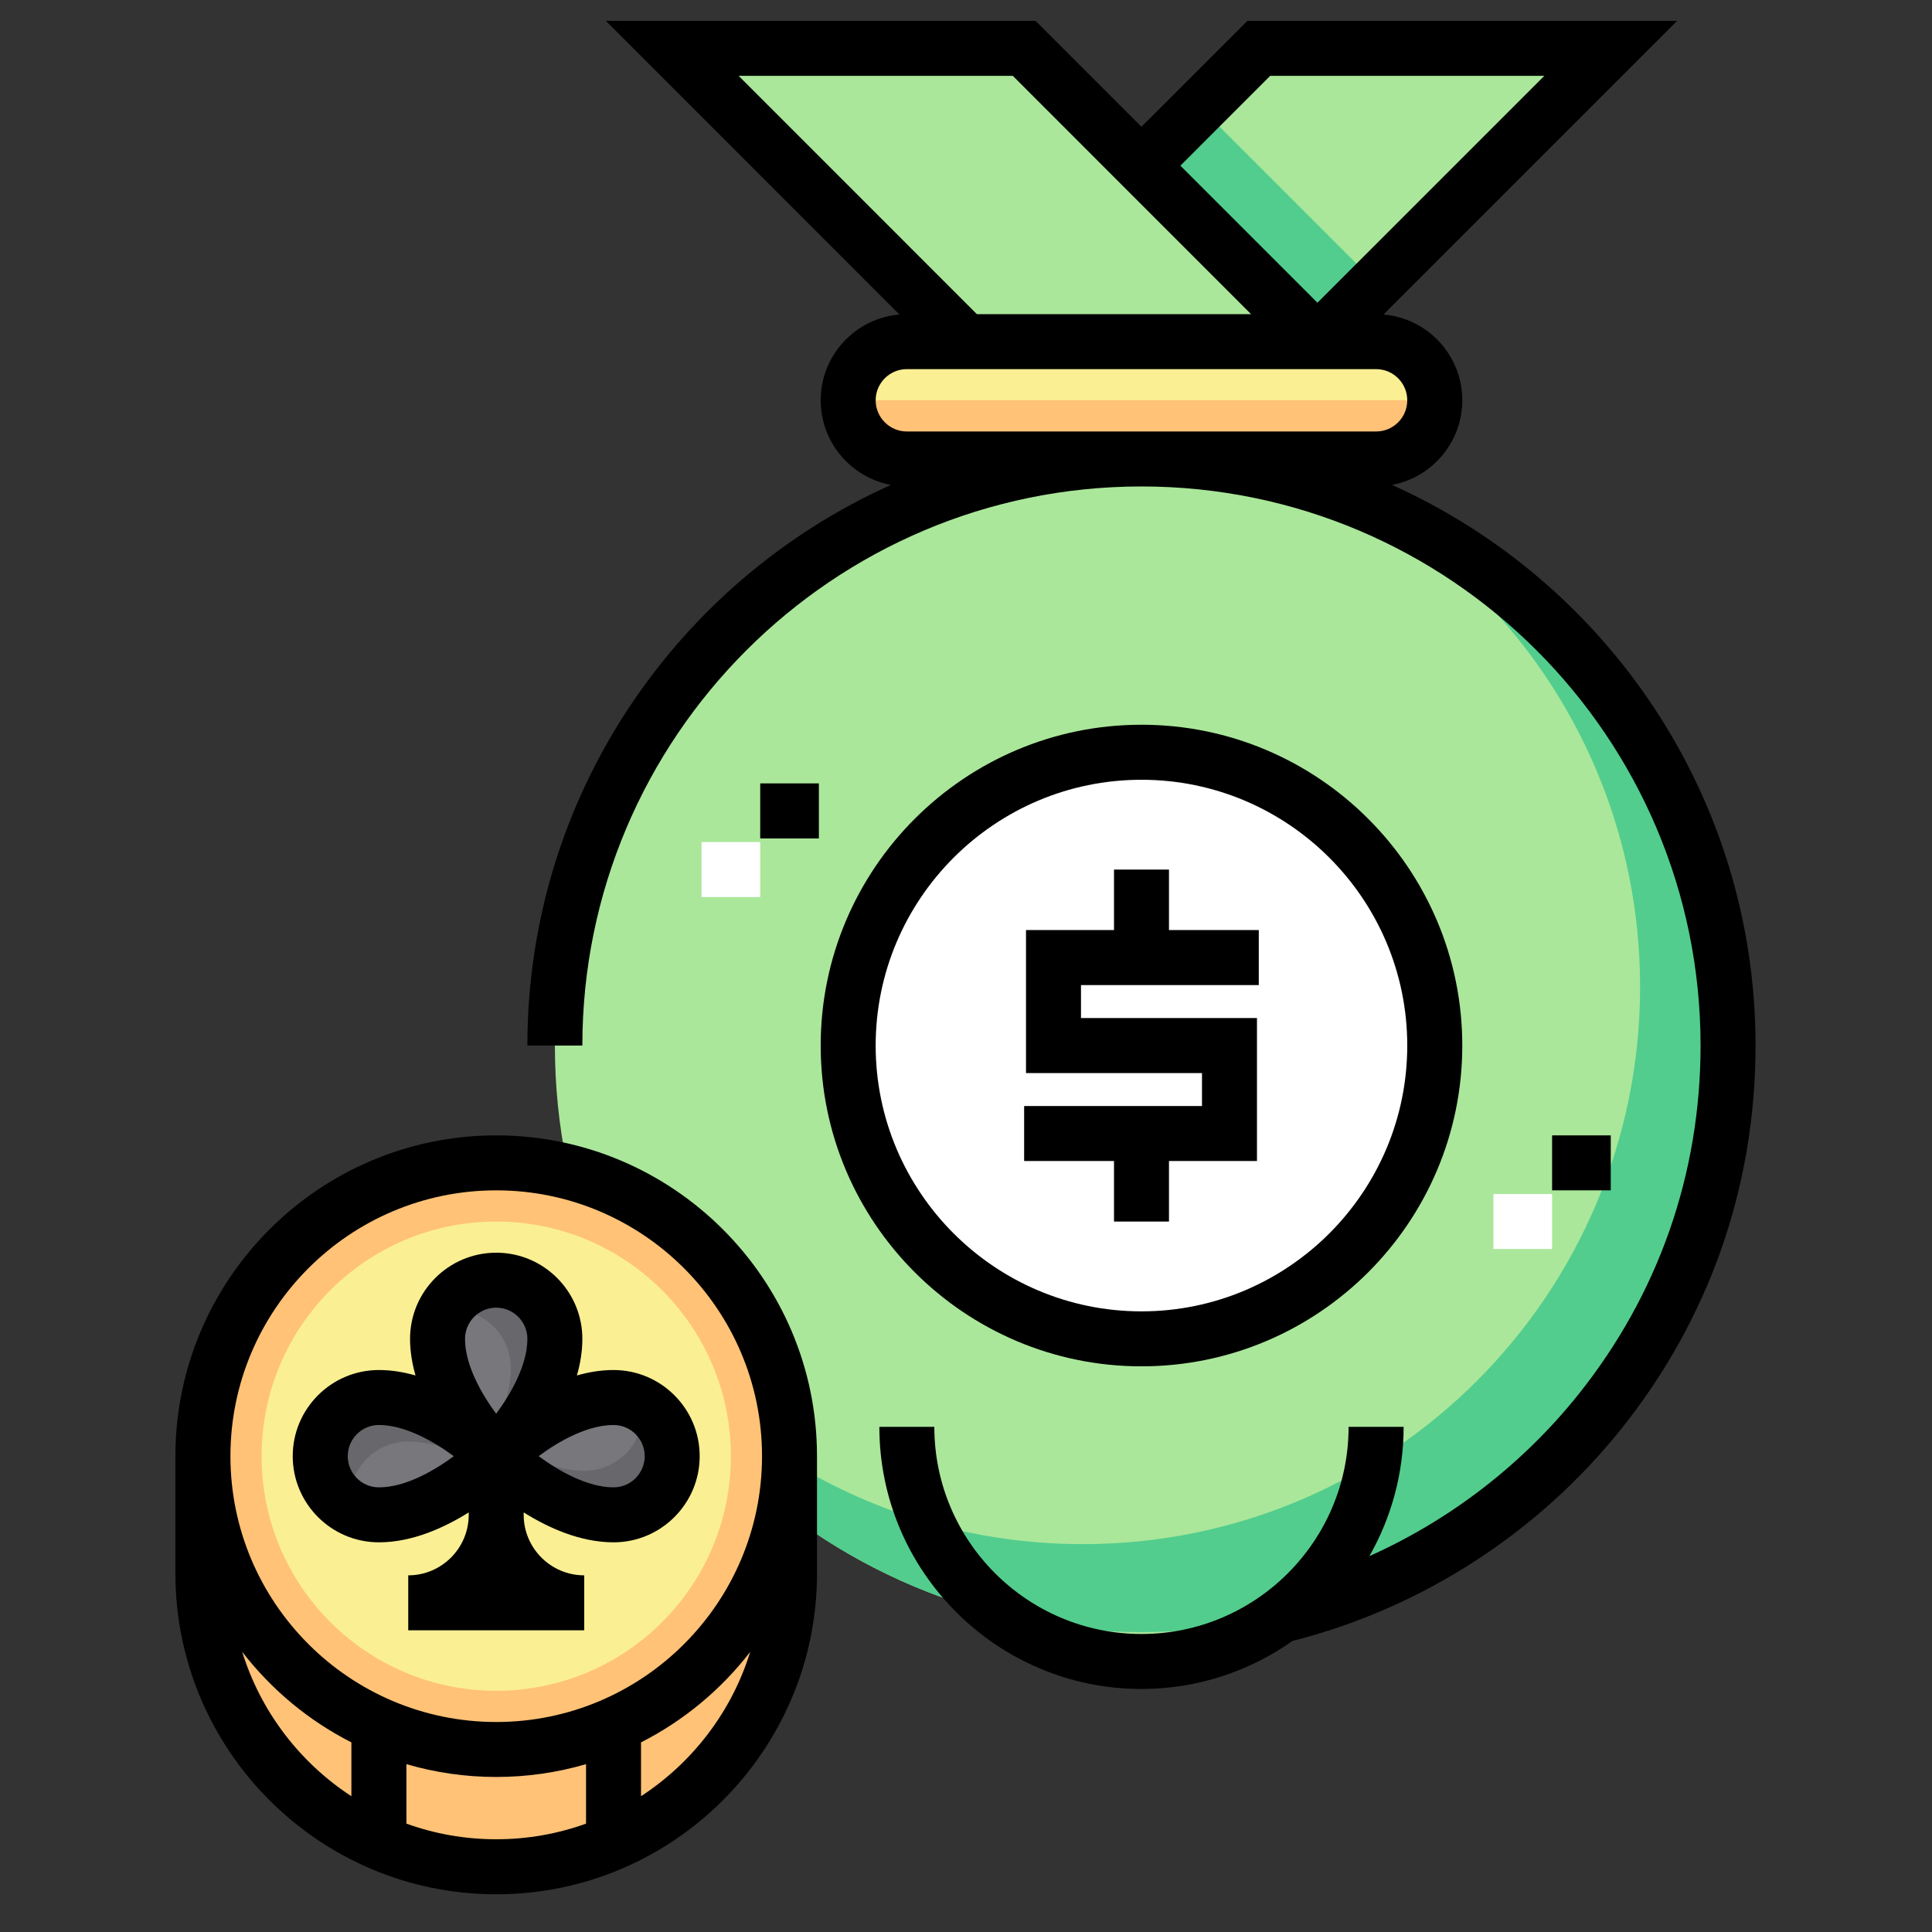 <svg width="33" height="33" viewBox="0 0 33 33" fill="none" xmlns="http://www.w3.org/2000/svg">
<rect x="0" y="0" width="33" height="33" fill="#333333" stroke="none"/>
<g clip-path="url(#clip0_74_2677)">
<path d="M16.491 5.835L21.501 0.826H27.513L22.503 5.835" fill="#AAE79A"/>
<path d="M19.495 2.832L20.497 1.83L23.502 4.835L22.5 5.837L19.495 2.832Z" fill="#52CD8D"/>
<path d="M22.503 5.835L17.493 0.826H11.482L16.491 5.835" fill="#AAE79A"/>
<path d="M19.497 27.878C25.031 27.878 29.517 23.393 29.517 17.859C29.517 12.325 25.031 7.839 19.497 7.839C13.964 7.839 9.478 12.325 9.478 17.859C9.478 23.393 13.964 27.878 19.497 27.878Z" fill="#AAE79A"/>
<path d="M23.505 24.372C23.505 26.585 21.711 28.379 19.497 28.379C17.284 28.379 15.489 26.585 15.489 24.372" fill="#AAE79A"/>
<path d="M22.994 8.467C25.982 10.073 28.014 13.227 28.014 16.857C28.014 22.114 23.752 26.375 18.495 26.375C14.866 26.375 11.711 24.344 10.105 21.356C11.524 25.165 15.194 27.878 19.497 27.878C25.031 27.878 29.517 23.393 29.517 17.859C29.517 13.555 26.803 9.886 22.994 8.467Z" fill="#52CD8D"/>
<path d="M25.509 20.395H26.511V21.334H25.509V20.395Z" fill="white"/>
<path d="M11.983 14.383H12.985V15.323H11.983V14.383Z" fill="white"/>
<path d="M19.497 22.869C22.264 22.869 24.507 20.626 24.507 17.859C24.507 15.092 22.264 12.849 19.497 12.849C16.73 12.849 14.488 15.092 14.488 17.859C14.488 20.626 16.73 22.869 19.497 22.869Z" fill="white"/>
<path d="M23.505 7.839H15.489C14.936 7.839 14.488 7.391 14.488 6.837C14.488 6.284 14.936 5.835 15.489 5.835H23.505C24.059 5.835 24.507 6.284 24.507 6.837C24.507 7.391 24.059 7.839 23.505 7.839Z" fill="#FAEF93"/>
<path d="M24.507 6.837C24.507 7.114 24.395 7.365 24.214 7.546C24.032 7.727 23.782 7.839 23.505 7.839H15.489C14.936 7.839 14.488 7.391 14.488 6.837H24.507Z" fill="#FFC277"/>
<path d="M13.486 26.877C13.486 29.643 11.243 31.886 8.476 31.886C5.709 31.886 3.466 29.643 3.466 26.877V24.873C3.466 22.106 5.709 19.863 8.476 19.863C11.243 19.863 13.486 22.106 13.486 24.873V26.877Z" fill="#FAEF93"/>
<path d="M13.486 24.873V26.877C13.486 29.643 11.242 31.886 8.476 31.886C5.709 31.886 3.466 29.643 3.466 26.877V24.873C3.466 27.639 5.709 29.882 8.476 29.882C11.242 29.882 13.486 27.639 13.486 24.873Z" fill="#FFC277"/>
<path d="M8.476 29.882C11.243 29.882 13.486 27.639 13.486 24.873C13.486 22.106 11.243 19.863 8.476 19.863C5.709 19.863 3.466 22.106 3.466 24.873C3.466 27.639 5.709 29.882 8.476 29.882Z" fill="#FFC277"/>
<path d="M8.476 28.88C10.689 28.88 12.484 27.086 12.484 24.873C12.484 22.659 10.689 20.865 8.476 20.865C6.262 20.865 4.468 22.659 4.468 24.873C4.468 27.086 6.262 28.88 8.476 28.88Z" fill="#FAEF93"/>
<path d="M9.478 22.869C9.478 23.881 8.476 24.873 8.476 24.873C8.476 24.873 7.474 23.881 7.474 22.869C7.474 22.315 7.922 21.867 8.476 21.867C9.029 21.867 9.478 22.315 9.478 22.869Z" fill="#78777C"/>
<path d="M10.48 25.875C9.467 25.875 8.476 24.873 8.476 24.873C8.476 24.873 9.467 23.871 10.48 23.871C11.033 23.871 11.482 24.319 11.482 24.873C11.482 25.426 11.033 25.875 10.48 25.875Z" fill="#78777C"/>
<path d="M10.973 24.001C10.977 24.04 10.981 24.08 10.981 24.121C10.981 24.674 10.532 25.123 9.979 25.123C9.512 25.123 9.05 24.91 8.688 24.681C8.554 24.794 8.476 24.873 8.476 24.873C8.476 24.873 9.467 25.875 10.48 25.875C11.033 25.875 11.482 25.426 11.482 24.873C11.482 24.499 11.277 24.173 10.973 24.001Z" fill="#68676B"/>
<path d="M7.604 22.376C7.644 22.371 7.684 22.368 7.724 22.368C8.278 22.368 8.726 22.816 8.726 23.37C8.726 23.836 8.514 24.298 8.284 24.661C8.397 24.795 8.476 24.873 8.476 24.873C8.476 24.873 9.478 23.881 9.478 22.869C9.478 22.315 9.029 21.867 8.476 21.867C8.102 21.867 7.776 22.072 7.604 22.376Z" fill="#68676B"/>
<path d="M6.472 25.875C7.484 25.875 8.476 24.873 8.476 24.873C8.476 24.873 7.484 23.871 6.472 23.871C5.919 23.871 5.47 24.319 5.47 24.873C5.47 25.426 5.919 25.875 6.472 25.875Z" fill="#78777C"/>
<path d="M5.979 25.744C5.974 25.705 5.971 25.665 5.971 25.624C5.971 25.071 6.42 24.622 6.973 24.622C7.439 24.622 7.901 24.835 8.264 25.064C8.398 24.951 8.476 24.873 8.476 24.873C8.476 24.873 7.484 23.871 6.472 23.871C5.919 23.871 5.47 24.319 5.47 24.873C5.47 25.247 5.675 25.572 5.979 25.744Z" fill="#68676B"/>
<path d="M26.511 19.393H27.513V20.332H26.511V19.393Z" fill="black"/>
<path d="M12.985 13.381H13.987V14.321H12.985V13.381Z" fill="black"/>
<path d="M23.777 8.283C24.459 8.155 24.977 7.556 24.977 6.837C24.977 6.068 24.384 5.436 23.631 5.372L28.647 0.356H21.307L19.497 2.165L17.688 0.356H10.348L15.363 5.372C14.611 5.436 14.018 6.068 14.018 6.837C14.018 7.556 14.536 8.155 15.217 8.283C11.561 9.924 9.008 13.599 9.008 17.859H9.947C9.947 12.593 14.231 8.309 19.497 8.309C24.763 8.309 29.047 12.593 29.047 17.859C29.047 20.049 28.326 22.109 26.961 23.817C26.006 25.012 24.773 25.96 23.39 26.58C23.761 25.928 23.975 25.174 23.975 24.372H23.035C23.035 26.323 21.448 27.91 19.497 27.91C17.546 27.91 15.959 26.323 15.959 24.372H15.02C15.02 26.84 17.028 28.849 19.497 28.849C20.457 28.849 21.347 28.544 22.077 28.028C24.278 27.471 26.269 26.188 27.695 24.403C29.194 22.528 29.986 20.265 29.986 17.859C29.986 13.599 27.433 9.924 23.777 8.283ZM21.696 1.295H26.379L22.503 5.171L20.162 2.83L21.696 1.295ZM12.616 1.295H17.299L21.369 5.366H16.686L12.616 1.295ZM15.489 7.37C15.196 7.37 14.957 7.131 14.957 6.837C14.957 6.544 15.196 6.305 15.489 6.305H23.505C23.799 6.305 24.037 6.544 24.037 6.837C24.037 7.131 23.799 7.37 23.505 7.37H15.489Z" fill="black"/>
<path d="M19.497 23.338C22.519 23.338 24.977 20.88 24.977 17.859C24.977 14.837 22.519 12.379 19.497 12.379C16.476 12.379 14.018 14.837 14.018 17.859C14.018 20.88 16.476 23.338 19.497 23.338ZM19.497 13.319C22.001 13.319 24.037 15.355 24.037 17.859C24.037 20.362 22.001 22.399 19.497 22.399C16.994 22.399 14.957 20.362 14.957 17.859C14.957 15.355 16.994 13.319 19.497 13.319Z" fill="black"/>
<path d="M19.028 20.865H19.967V19.831H21.47V17.389H18.464V16.826H21.501V15.886H19.967V14.853H19.028V15.886H17.525V18.329H20.531V18.892H17.493V19.831H19.028V20.865Z" fill="black"/>
<path d="M8.476 19.393C5.454 19.393 2.996 21.851 2.996 24.872V26.876C2.996 29.898 5.454 32.356 8.476 32.356C11.497 32.356 13.955 29.898 13.955 26.876V24.872C13.955 21.851 11.497 19.393 8.476 19.393ZM6.002 30.681C5.123 30.107 4.454 29.238 4.137 28.215C4.635 28.859 5.271 29.39 6.002 29.761V30.681ZM10.01 31.149C9.531 31.322 9.014 31.416 8.476 31.416C7.937 31.416 7.421 31.322 6.942 31.149V30.133C7.429 30.275 7.943 30.352 8.476 30.352C9.008 30.352 9.523 30.275 10.01 30.133V31.149ZM10.949 30.681V29.761C11.68 29.39 12.317 28.859 12.814 28.215C12.498 29.238 11.828 30.107 10.949 30.681ZM8.476 29.413C5.972 29.413 3.936 27.376 3.936 24.872C3.936 22.369 5.972 20.332 8.476 20.332C10.979 20.332 13.016 22.369 13.016 24.872C13.016 27.376 10.979 29.413 8.476 29.413Z" fill="black"/>
<path d="M10.48 23.401C10.266 23.401 10.056 23.436 9.854 23.494C9.912 23.292 9.947 23.082 9.947 22.869C9.947 22.057 9.287 21.397 8.476 21.397C7.664 21.397 7.004 22.057 7.004 22.869C7.004 23.082 7.04 23.292 7.097 23.494C6.895 23.436 6.685 23.401 6.472 23.401C5.66 23.401 5 24.061 5 24.872C5 25.684 5.66 26.344 6.472 26.344C7.039 26.344 7.585 26.097 8.006 25.833V25.875C8.006 26.444 7.543 26.908 6.973 26.908V27.847H9.979V26.908C9.409 26.908 8.945 26.444 8.945 25.875V25.833C9.367 26.097 9.912 26.344 10.48 26.344C11.291 26.344 11.951 25.684 11.951 24.872C11.951 24.061 11.291 23.401 10.48 23.401ZM6.472 25.405C6.178 25.405 5.94 25.166 5.94 24.872C5.94 24.579 6.178 24.34 6.472 24.34C6.915 24.34 7.404 24.617 7.751 24.873C7.405 25.129 6.918 25.405 6.472 25.405ZM8.475 24.148C8.22 23.802 7.943 23.315 7.943 22.869C7.943 22.575 8.182 22.336 8.476 22.336C8.769 22.336 9.008 22.575 9.008 22.869C9.008 23.312 8.731 23.801 8.475 24.148ZM10.48 25.405C10.037 25.405 9.548 25.128 9.2 24.872C9.546 24.616 10.034 24.34 10.48 24.34C10.773 24.34 11.012 24.579 11.012 24.872C11.012 25.166 10.773 25.405 10.48 25.405Z" fill="black"/>
</g>
<defs>
<clipPath id="clip0_74_2677">
<rect width="32" height="32" fill="white" transform="translate(0.491 0.356)"/>
</clipPath>
</defs>
</svg>
